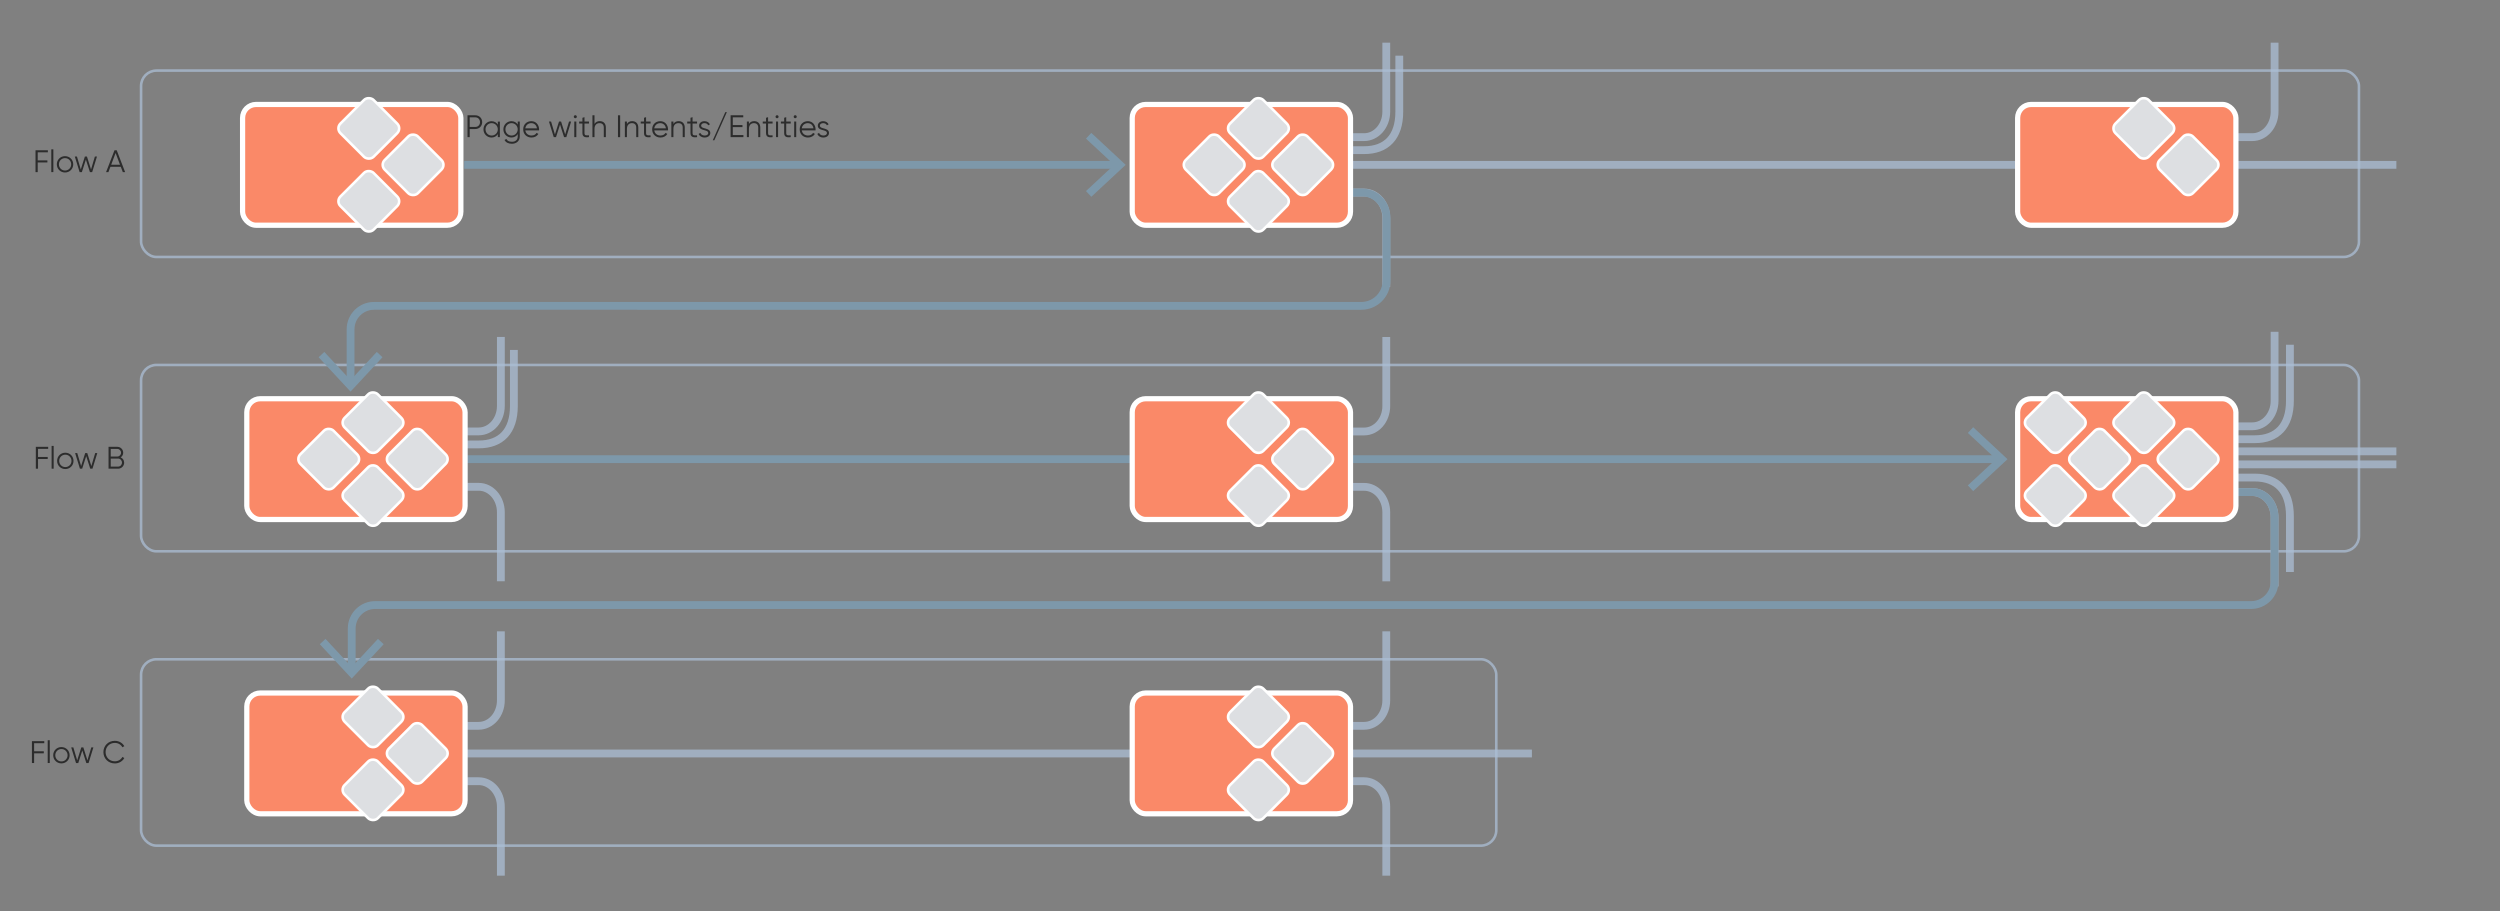 <?xml version="1.0" encoding="UTF-8"?> <svg xmlns="http://www.w3.org/2000/svg" id="Layer_1" viewBox="0 0 960 350"><rect x="0" y="0" width="960" height="350" fill="#808080" stroke="none"/><g><path d="M532.33,16.38v26.52c0,5.39-3.81,9.76-8.51,9.76h-18.2" fill="none" opacity=".75" stroke="#aabdd4" stroke-miterlimit="10" stroke-width="3"></path><path d="M505.62,73.93h18.2c4.7,0,8.51,4.37,8.51,9.76v26.52" fill="none" opacity=".75" stroke="#aabdd4" stroke-miterlimit="10" stroke-width="3"></path><path d="M537.33,21.38v21.52c0,9.76-5,14.76-13.51,14.76h-19.2" fill="none" opacity=".75" stroke="#aabdd4" stroke-miterlimit="10" stroke-width="3"></path></g><path d="M873.44,16.38v26.52c0,5.39-3.81,9.76-8.51,9.76h-18.2" fill="none" opacity=".75" stroke="#aabdd4" stroke-miterlimit="10" stroke-width="3"></path><line x1="476.68" y1="63.3" x2="920.21" y2="63.3" fill="none" opacity=".75" stroke="#aabdd4" stroke-miterlimit="10" stroke-width="3"></line><rect x="54.17" y="27.11" width="851.67" height="71.57" rx="5.9" ry="5.9" fill="none" opacity=".75" stroke="#aabdd4" stroke-miterlimit="10"></rect><g><path d="M873.44,127.41v26.52c0,5.39-3.81,9.76-8.51,9.76h-18.2" fill="none" opacity=".75" stroke="#aabdd4" stroke-miterlimit="10" stroke-width="3"></path><path d="M873.44,225.23v-26.52c0-5.39-3.81-9.76-8.51-9.76h-18.2" fill="none" opacity=".75" stroke="#aabdd4" stroke-miterlimit="10" stroke-width="3"></path><path d="M879.33,132.38v21.52c0,9.76-5,14.76-13.51,14.76h-19.2" fill="none" opacity=".75" stroke="#aabdd4" stroke-miterlimit="10" stroke-width="3"></path><path d="M879.33,219.66v-21.52c0-9.76-5-14.76-13.51-14.76h-19.2" fill="none" opacity=".75" stroke="#aabdd4" stroke-miterlimit="10" stroke-width="3"></path></g><line x1="844.33" y1="173.32" x2="920.21" y2="173.32" fill="none" opacity=".75" stroke="#aabdd4" stroke-miterlimit="10" stroke-width="3"></line><rect x="54.17" y="140.14" width="851.67" height="71.57" rx="5.9" ry="5.9" fill="none" opacity=".75" stroke="#aabdd4" stroke-miterlimit="10"></rect><g><g><path d="M192.33,242.43v26.52c0,5.39-3.81,9.76-8.51,9.76h-18.2" fill="none" opacity=".75" stroke="#aabdd4" stroke-miterlimit="10" stroke-width="3"></path><path d="M192.33,336.26v-26.52c0-5.39-3.81-9.76-8.51-9.76h-18.2" fill="none" opacity=".75" stroke="#aabdd4" stroke-miterlimit="10" stroke-width="3"></path></g><line x1="176.98" y1="289.34" x2="588.25" y2="289.34" fill="none" opacity=".75" stroke="#aabdd4" stroke-miterlimit="10" stroke-width="3"></line><rect x="54.17" y="253.16" width="520.4" height="71.57" rx="5.9" ry="5.9" fill="none" opacity=".75" stroke="#aabdd4" stroke-miterlimit="10"></rect><g><path d="M532.33,242.43v26.52c0,5.39-3.81,9.76-8.51,9.76h-18.2" fill="none" opacity=".75" stroke="#aabdd4" stroke-miterlimit="10" stroke-width="3"></path><path d="M532.33,336.26v-26.52c0-5.39-3.81-9.76-8.51-9.76h-18.2" fill="none" opacity=".75" stroke="#aabdd4" stroke-miterlimit="10" stroke-width="3"></path></g></g><g><path d="M14.48,58.5v3.09h3.72v.79h-3.72v3.72h-.84v-8.4h4.74v.79h-3.9Z" fill="#2c2c2c"></path><path d="M19.7,57.34h.79v8.75h-.79v-8.75Z" fill="#2c2c2c"></path><path d="M21.82,63.1c0-1.78,1.4-3.14,3.15-3.14s3.15,1.37,3.15,3.14-1.4,3.14-3.15,3.14-3.15-1.37-3.15-3.14Zm5.52,0c0-1.33-1.03-2.38-2.36-2.38s-2.36,1.04-2.36,2.38,1.03,2.38,2.36,2.38,2.36-1.04,2.36-2.38Z" fill="#2c2c2c"></path><path d="M37.24,60.1l-1.85,6h-.86l-1.55-4.83-1.55,4.83h-.86l-1.85-6h.82l1.48,4.98,1.57-4.98h.79l1.57,4.98,1.48-4.98h.82Z" fill="#2c2c2c"></path><path d="M46.38,64.04h-3.98l-.78,2.06h-.89l3.23-8.4h.86l3.23,8.4h-.89l-.78-2.06Zm-.3-.79l-1.69-4.5-1.69,4.5h3.38Z" fill="#2c2c2c"></path></g><g><path d="M14.6,172.38v3.09h3.72v.79h-3.72v3.72h-.84v-8.4h4.74v.79h-3.9Z" fill="#2c2c2c"></path><path d="M19.82,171.23h.79v8.75h-.79v-8.75Z" fill="#2c2c2c"></path><path d="M21.93,176.98c0-1.78,1.4-3.14,3.15-3.14s3.15,1.37,3.15,3.14-1.4,3.14-3.15,3.14-3.15-1.37-3.15-3.14Zm5.52,0c0-1.33-1.03-2.38-2.36-2.38s-2.36,1.04-2.36,2.38,1.03,2.38,2.36,2.38,2.36-1.04,2.36-2.38Z" fill="#2c2c2c"></path><path d="M37.36,173.98l-1.85,6h-.86l-1.55-4.83-1.55,4.83h-.86l-1.85-6h.82l1.48,4.98,1.57-4.98h.79l1.57,4.98,1.48-4.98h.82Z" fill="#2c2c2c"></path><path d="M47.68,177.64c0,1.3-1.04,2.34-2.34,2.34h-3.66v-8.4h3.38c1.25,0,2.25,1.02,2.25,2.25,0,.78-.38,1.42-.98,1.79,.79,.34,1.34,1.08,1.34,2.01Zm-5.16-5.26v2.93h2.54c.78,0,1.42-.65,1.42-1.46s-.64-1.46-1.42-1.46h-2.54Zm4.32,5.26c0-.85-.67-1.55-1.5-1.55h-2.82v3.09h2.82c.83,0,1.5-.68,1.5-1.55Z" fill="#2c2c2c"></path></g><g><path d="M13.1,285.4v3.09h3.72v.79h-3.72v3.72h-.84v-8.4h4.74v.79h-3.9Z" fill="#2c2c2c"></path><path d="M18.32,284.25h.79v8.75h-.79v-8.75Z" fill="#2c2c2c"></path><path d="M20.43,290.01c0-1.78,1.4-3.14,3.15-3.14s3.15,1.37,3.15,3.14-1.4,3.14-3.15,3.14-3.15-1.37-3.15-3.14Zm5.52,0c0-1.33-1.03-2.38-2.36-2.38s-2.36,1.04-2.36,2.38,1.03,2.38,2.36,2.38,2.36-1.04,2.36-2.38Z" fill="#2c2c2c"></path><path d="M35.86,287.01l-1.85,6h-.86l-1.55-4.83-1.55,4.83h-.86l-1.85-6h.82l1.48,4.98,1.57-4.98h.79l1.57,4.98,1.48-4.98h.82Z" fill="#2c2c2c"></path><path d="M39.71,288.81c0-2.4,1.82-4.34,4.4-4.34,1.56,0,2.94,.82,3.63,2.06l-.74,.43c-.52-1.01-1.63-1.68-2.89-1.68-2.12,0-3.56,1.57-3.56,3.53s1.44,3.53,3.56,3.53c1.26,0,2.37-.67,2.89-1.68l.74,.42c-.68,1.25-2.06,2.08-3.63,2.08-2.58,0-4.4-1.94-4.4-4.34Z" fill="#2c2c2c"></path></g><g><path d="M185.16,46.91c0,1.5-1.13,2.64-2.64,2.64h-2.16v3.12h-.84v-8.4h3c1.51,0,2.64,1.13,2.64,2.64Zm-.84,0c0-1.08-.76-1.85-1.8-1.85h-2.16v3.69h2.16c1.04,0,1.8-.78,1.8-1.85Z" fill="#2c2c2c"></path><path d="M191.95,46.67v6h-.79v-1.17c-.5,.8-1.35,1.32-2.42,1.32-1.69,0-3.09-1.37-3.09-3.14s1.4-3.14,3.09-3.14c1.07,0,1.92,.52,2.42,1.32v-1.17h.79Zm-.79,3c0-1.33-1.03-2.38-2.36-2.38s-2.36,1.04-2.36,2.38,1.03,2.38,2.36,2.38,2.36-1.04,2.36-2.38Z" fill="#2c2c2c"></path><path d="M199.59,46.67v5.76c0,1.82-1.46,2.78-3.01,2.78-1.38,0-2.37-.53-2.84-1.46l.7-.4c.3,.61,.85,1.09,2.15,1.09,1.39,0,2.22-.79,2.22-2.01v-.94c-.5,.8-1.35,1.32-2.42,1.32-1.69,0-3.09-1.37-3.09-3.14s1.4-3.14,3.09-3.14c1.07,0,1.92,.52,2.42,1.32v-1.17h.79Zm-.79,3c0-1.33-1.03-2.38-2.36-2.38s-2.36,1.04-2.36,2.38,1.03,2.38,2.36,2.38,2.36-1.04,2.36-2.38Z" fill="#2c2c2c"></path><path d="M207.01,49.69c0,.12-.01,.25-.02,.37h-5.27c.17,1.22,1.12,1.98,2.39,1.98,.95,0,1.61-.44,1.93-1.02l.7,.41c-.5,.82-1.43,1.38-2.64,1.38-1.9,0-3.19-1.33-3.19-3.14s1.27-3.14,3.13-3.14,2.97,1.52,2.97,3.17Zm-5.29-.4h4.47c-.17-1.32-1.13-2-2.16-2-1.26,0-2.16,.83-2.31,2Z" fill="#2c2c2c"></path><path d="M219.31,46.67l-1.85,6h-.86l-1.55-4.83-1.55,4.83h-.86l-1.85-6h.82l1.48,4.98,1.57-4.98h.79l1.57,4.98,1.48-4.98h.82Z" fill="#2c2c2c"></path><path d="M220.34,44.82c0-.31,.25-.58,.58-.58s.58,.26,.58,.58-.25,.58-.58,.58-.58-.26-.58-.58Zm.18,1.85h.79v6h-.79v-6Z" fill="#2c2c2c"></path><path d="M224.44,47.43v3.63c0,1.03,.56,.95,1.73,.9v.7c-1.62,.24-2.52-.16-2.52-1.59v-3.63h-1.26v-.77h1.26v-1.44l.79-.24v1.68h1.73v.77h-1.73Z" fill="#2c2c2c"></path><path d="M232.65,48.98v3.68h-.79v-3.68c0-1.07-.59-1.69-1.63-1.69s-1.94,.62-1.94,2.23v3.14h-.79v-8.4h.79v3.33c.47-.76,1.16-1.08,2.01-1.08,1.46,0,2.35,.96,2.35,2.46Z" fill="#2c2c2c"></path><path d="M238.14,44.27v8.4h-.84v-8.4h.84Z" fill="#2c2c2c"></path><path d="M245.1,48.98v3.68h-.79v-3.68c0-1.07-.59-1.69-1.63-1.69s-1.94,.62-1.94,2.23v3.14h-.79v-6h.79v.94c.47-.76,1.16-1.08,2.01-1.08,1.46,0,2.35,.96,2.35,2.46Z" fill="#2c2c2c"></path><path d="M248.09,47.43v3.63c0,1.03,.56,.95,1.73,.9v.7c-1.62,.24-2.52-.16-2.52-1.59v-3.63h-1.26v-.77h1.26v-1.44l.79-.24v1.68h1.73v.77h-1.73Z" fill="#2c2c2c"></path><path d="M256.53,49.69c0,.12-.01,.25-.02,.37h-5.27c.17,1.22,1.12,1.98,2.39,1.98,.95,0,1.61-.44,1.93-1.02l.7,.41c-.5,.82-1.43,1.38-2.64,1.38-1.9,0-3.19-1.33-3.19-3.14s1.27-3.14,3.13-3.14,2.97,1.52,2.97,3.17Zm-5.29-.4h4.47c-.17-1.32-1.13-2-2.16-2-1.26,0-2.16,.83-2.31,2Z" fill="#2c2c2c"></path><path d="M262.95,48.98v3.68h-.79v-3.68c0-1.07-.59-1.69-1.63-1.69s-1.94,.62-1.94,2.23v3.14h-.79v-6h.79v.94c.47-.76,1.16-1.08,2.01-1.08,1.46,0,2.35,.96,2.35,2.46Z" fill="#2c2c2c"></path><path d="M265.94,47.43v3.63c0,1.03,.56,.95,1.73,.9v.7c-1.62,.24-2.52-.16-2.52-1.59v-3.63h-1.26v-.77h1.26v-1.44l.79-.24v1.68h1.73v.77h-1.73Z" fill="#2c2c2c"></path><path d="M272.75,51.08c0,1.02-.89,1.73-2.17,1.73-1.2,0-2.01-.61-2.31-1.38l.67-.4c.22,.61,.84,1.01,1.64,1.01,.71,0,1.38-.25,1.38-.96,0-1.49-3.5-.64-3.5-2.84,0-.96,.85-1.71,2.05-1.71,.98,0,1.75,.48,2.1,1.22l-.66,.38c-.25-.61-.86-.84-1.44-.84-.62,0-1.26,.3-1.26,.95,0,1.49,3.5,.64,3.5,2.84Z" fill="#2c2c2c"></path><path d="M273.71,53.86l4.8-10.79h.6l-4.8,10.79h-.6Z" fill="#2c2c2c"></path><path d="M285.47,51.87v.79h-4.92v-8.4h4.86v.79h-4.02v2.97h3.72v.79h-3.72v3.05h4.08Z" fill="#2c2c2c"></path><path d="M291.95,48.98v3.68h-.79v-3.68c0-1.07-.59-1.69-1.63-1.69s-1.94,.62-1.94,2.23v3.14h-.79v-6h.79v.94c.47-.76,1.16-1.08,2.01-1.08,1.46,0,2.35,.96,2.35,2.46Z" fill="#2c2c2c"></path><path d="M294.94,47.43v3.63c0,1.03,.56,.95,1.73,.9v.7c-1.62,.24-2.52-.16-2.52-1.59v-3.63h-1.26v-.77h1.26v-1.44l.79-.24v1.68h1.73v.77h-1.73Z" fill="#2c2c2c"></path><path d="M297.81,44.82c0-.31,.25-.58,.58-.58s.58,.26,.58,.58-.25,.58-.58,.58-.58-.26-.58-.58Zm.18,1.85h.79v6h-.79v-6Z" fill="#2c2c2c"></path><path d="M301.91,47.43v3.63c0,1.03,.56,.95,1.73,.9v.7c-1.62,.24-2.52-.16-2.52-1.59v-3.63h-1.26v-.77h1.26v-1.44l.79-.24v1.68h1.73v.77h-1.73Z" fill="#2c2c2c"></path><path d="M304.78,44.82c0-.31,.25-.58,.58-.58s.58,.26,.58,.58-.25,.58-.58,.58-.58-.26-.58-.58Zm.18,1.85h.79v6h-.79v-6Z" fill="#2c2c2c"></path><path d="M313.18,49.69c0,.12-.01,.25-.02,.37h-5.27c.17,1.22,1.12,1.98,2.39,1.98,.95,0,1.61-.44,1.93-1.02l.7,.41c-.5,.82-1.43,1.38-2.64,1.38-1.9,0-3.19-1.33-3.19-3.14s1.27-3.14,3.13-3.14,2.97,1.52,2.97,3.17Zm-5.29-.4h4.47c-.17-1.32-1.13-2-2.16-2-1.26,0-2.16,.83-2.31,2Z" fill="#2c2c2c"></path><path d="M318.33,51.08c0,1.02-.89,1.73-2.17,1.73-1.2,0-2.01-.61-2.31-1.38l.67-.4c.22,.61,.84,1.01,1.64,1.01,.71,0,1.38-.25,1.38-.96,0-1.49-3.5-.64-3.5-2.84,0-.96,.85-1.71,2.05-1.71,.98,0,1.75,.48,2.1,1.22l-.66,.38c-.25-.61-.86-.84-1.44-.84-.62,0-1.26,.3-1.26,.95,0,1.49,3.5,.64,3.5,2.84Z" fill="#2c2c2c"></path></g><g><path d="M532.33,129.41v26.52c0,5.39-3.81,9.76-8.51,9.76h-18.2" fill="none" opacity=".75" stroke="#aabdd4" stroke-miterlimit="10" stroke-width="3"></path><path d="M532.33,223.23v-26.52c0-5.39-3.81-9.76-8.51-9.76h-18.2" fill="none" opacity=".75" stroke="#aabdd4" stroke-miterlimit="10" stroke-width="3"></path></g><g><g><line x1="136.68" y1="176.32" x2="767.64" y2="176.32" fill="none" stroke="#7d98aa" stroke-miterlimit="10" stroke-width="3"></line><polygon points="757.7 188.59 755.65 186.39 766.49 176.32 755.65 166.25 757.7 164.05 770.89 176.32 757.7 188.59" fill="#7d98aa"></polygon></g><g><path d="M504.96,73.93h18.2c5.16,0,9.28,4.37,9.28,9.76v24.06c0,5.36-4.34,9.7-9.7,9.7H143.62c-4.97,0-9,4.03-9,9v20.68" fill="none" stroke="#7d98aa" stroke-miterlimit="10" stroke-width="3"></path><polygon points="122.35 137.18 124.54 135.14 134.61 145.97 144.69 135.14 146.88 137.18 134.61 150.38 122.35 137.18" fill="#7d98aa"></polygon></g><g><path d="M846.72,188.96h18.2c4.7,0,8.51,4.37,8.51,9.76v24.62c0,4.97-4.03,9-9,9H144.06c-4.97,0-9,4.03-9,9v15.98" fill="none" stroke="#7d98aa" stroke-miterlimit="10" stroke-width="3"></path><polygon points="122.8 247.38 124.99 245.33 135.06 256.16 145.13 245.33 147.33 247.38 135.06 260.57 122.8 247.38" fill="#7d98aa"></polygon></g><g><line x1="178.25" y1="63.3" x2="429" y2="63.3" fill="none" stroke="#7d98aa" stroke-miterlimit="10" stroke-width="3"></line><polygon points="419.06 75.57 417.02 73.37 427.85 63.3 417.02 53.23 419.06 51.03 432.26 63.3 419.06 75.57" fill="#7d98aa"></polygon></g></g><line x1="844.33" y1="178.32" x2="920.21" y2="178.32" fill="none" opacity=".75" stroke="#aabdd4" stroke-miterlimit="10" stroke-width="3"></line><g><path d="M192.33,129.38v26.52c0,5.39-3.81,9.76-8.51,9.76h-18.2" fill="none" opacity=".75" stroke="#aabdd4" stroke-miterlimit="10" stroke-width="3"></path><path d="M165.62,186.93h18.2c4.7,0,8.51,4.37,8.51,9.76v26.52" fill="none" opacity=".75" stroke="#aabdd4" stroke-miterlimit="10" stroke-width="3"></path><path d="M197.33,134.38v21.52c0,9.76-5,14.76-13.51,14.76h-19.2" fill="none" opacity=".75" stroke="#aabdd4" stroke-miterlimit="10" stroke-width="3"></path></g><g><rect x="93.15" y="40.11" width="83.82" height="46.38" rx="5.19" ry="5.19" fill="#fa8968" stroke="#fff" stroke-miterlimit="10" stroke-width="2"></rect><g><rect x="132.61" y="40.29" width="18.02" height="18.02" rx="2.6" ry="2.6" transform="translate(6.62 114.58) rotate(-45)" fill="#dddfe2" stroke="#fff" stroke-miterlimit="10"></rect><rect x="132.61" y="68.29" width="18.02" height="18.02" rx="2.6" ry="2.6" transform="translate(-13.18 122.78) rotate(-45)" fill="#dddfe2" stroke="#fff" stroke-miterlimit="10"></rect><rect x="149.61" y="54.29" width="18.02" height="18.02" rx="2.6" ry="2.6" transform="translate(1.7 130.7) rotate(-45)" fill="#dddfe2" stroke="#fff" stroke-miterlimit="10"></rect></g></g><g><rect x="434.77" y="40.11" width="83.82" height="46.38" rx="5.19" ry="5.19" fill="#fa8968" stroke="#fff" stroke-miterlimit="10" stroke-width="2"></rect><g><rect x="474.22" y="40.29" width="18.02" height="18.02" rx="2.6" ry="2.6" transform="translate(106.68 356.13) rotate(-45)" fill="#dddfe2" stroke="#fff" stroke-miterlimit="10"></rect><rect x="474.22" y="68.29" width="18.02" height="18.02" rx="2.6" ry="2.6" transform="translate(86.88 364.34) rotate(-45)" fill="#dddfe2" stroke="#fff" stroke-miterlimit="10"></rect><rect x="491.22" y="54.29" width="18.02" height="18.02" rx="2.6" ry="2.6" transform="translate(101.76 372.26) rotate(-45)" fill="#dddfe2" stroke="#fff" stroke-miterlimit="10"></rect><rect x="457.22" y="54.29" width="18.02" height="18.02" rx="2.6" ry="2.6" transform="translate(91.8 348.21) rotate(-45)" fill="#dddfe2" stroke="#fff" stroke-miterlimit="10"></rect></g></g><g><rect x="774.77" y="40.11" width="83.82" height="46.38" rx="5.19" ry="5.19" fill="#fa8968" stroke="#fff" stroke-miterlimit="10" stroke-width="2"></rect><g><rect x="814.22" y="40.29" width="18.02" height="18.02" rx="2.6" ry="2.6" transform="translate(206.26 596.55) rotate(-45)" fill="#dddfe2" stroke="#fff" stroke-miterlimit="10"></rect><rect x="831.22" y="54.29" width="18.02" height="18.02" rx="2.6" ry="2.6" transform="translate(201.34 612.67) rotate(-45)" fill="#dddfe2" stroke="#fff" stroke-miterlimit="10"></rect></g></g><g><rect x="434.77" y="153.11" width="83.82" height="46.38" rx="5.19" ry="5.19" fill="#fa8968" stroke="#fff" stroke-miterlimit="10" stroke-width="2"></rect><g><rect x="474.22" y="153.29" width="18.02" height="18.02" rx="2.6" ry="2.6" transform="translate(26.77 389.23) rotate(-45)" fill="#dddfe2" stroke="#fff" stroke-miterlimit="10"></rect><rect x="474.22" y="181.29" width="18.02" height="18.02" rx="2.6" ry="2.6" transform="translate(6.97 397.43) rotate(-45)" fill="#dddfe2" stroke="#fff" stroke-miterlimit="10"></rect><rect x="491.22" y="167.29" width="18.02" height="18.02" rx="2.6" ry="2.6" transform="translate(21.85 405.35) rotate(-45)" fill="#dddfe2" stroke="#fff" stroke-miterlimit="10"></rect></g></g><g><rect x="774.77" y="153.11" width="83.82" height="46.38" rx="5.19" ry="5.19" fill="#fa8968" stroke="#fff" stroke-miterlimit="10" stroke-width="2"></rect><g><rect x="814.22" y="153.29" width="18.02" height="18.02" rx="2.6" ry="2.6" transform="translate(126.36 629.65) rotate(-45)" fill="#dddfe2" stroke="#fff" stroke-miterlimit="10"></rect><rect x="814.22" y="181.29" width="18.02" height="18.02" rx="2.6" ry="2.6" transform="translate(106.56 637.85) rotate(-45)" fill="#dddfe2" stroke="#fff" stroke-miterlimit="10"></rect><rect x="831.22" y="167.29" width="18.02" height="18.02" rx="2.6" ry="2.6" transform="translate(121.44 645.77) rotate(-45)" fill="#dddfe2" stroke="#fff" stroke-miterlimit="10"></rect><rect x="797.22" y="167.29" width="18.02" height="18.02" rx="2.6" ry="2.6" transform="translate(111.48 621.73) rotate(-45)" fill="#dddfe2" stroke="#fff" stroke-miterlimit="10"></rect><rect x="780.22" y="153.29" width="18.02" height="18.02" rx="2.6" ry="2.6" transform="translate(116.4 605.61) rotate(-45)" fill="#dddfe2" stroke="#fff" stroke-miterlimit="10"></rect><rect x="780.22" y="181.29" width="18.02" height="18.02" rx="2.6" ry="2.6" transform="translate(96.6 613.81) rotate(-45)" fill="#dddfe2" stroke="#fff" stroke-miterlimit="10"></rect></g></g><g><rect x="94.77" y="153.11" width="83.82" height="46.38" rx="5.19" ry="5.19" fill="#fa8968" stroke="#fff" stroke-miterlimit="10" stroke-width="2"></rect><g><rect x="134.22" y="153.29" width="18.02" height="18.02" rx="2.6" ry="2.6" transform="translate(-72.81 148.82) rotate(-45)" fill="#dddfe2" stroke="#fff" stroke-miterlimit="10"></rect><rect x="134.22" y="181.29" width="18.02" height="18.02" rx="2.6" ry="2.6" transform="translate(-92.61 157.02) rotate(-45)" fill="#dddfe2" stroke="#fff" stroke-miterlimit="10"></rect><rect x="151.22" y="167.29" width="18.02" height="18.02" rx="2.6" ry="2.6" transform="translate(-77.73 164.94) rotate(-45)" fill="#dddfe2" stroke="#fff" stroke-miterlimit="10"></rect><rect x="117.22" y="167.29" width="18.02" height="18.02" rx="2.6" ry="2.6" transform="translate(-87.69 140.89) rotate(-45)" fill="#dddfe2" stroke="#fff" stroke-miterlimit="10"></rect></g></g><g><rect x="434.77" y="266.11" width="83.82" height="46.38" rx="5.19" ry="5.19" fill="#fa8968" stroke="#fff" stroke-miterlimit="10" stroke-width="2"></rect><g><rect x="474.22" y="266.29" width="18.02" height="18.02" rx="2.6" ry="2.6" transform="translate(-53.13 422.33) rotate(-45)" fill="#dddfe2" stroke="#fff" stroke-miterlimit="10"></rect><rect x="474.22" y="294.29" width="18.02" height="18.02" rx="2.6" ry="2.6" transform="translate(-72.93 430.53) rotate(-45)" fill="#dddfe2" stroke="#fff" stroke-miterlimit="10"></rect><rect x="491.22" y="280.29" width="18.02" height="18.02" rx="2.6" ry="2.6" transform="translate(-58.05 438.45) rotate(-45)" fill="#dddfe2" stroke="#fff" stroke-miterlimit="10"></rect></g></g><g><rect x="94.77" y="266.11" width="83.82" height="46.38" rx="5.19" ry="5.19" fill="#fa8968" stroke="#fff" stroke-miterlimit="10" stroke-width="2"></rect><g><rect x="134.22" y="266.29" width="18.02" height="18.02" rx="2.6" ry="2.6" transform="translate(-152.71 181.91) rotate(-45)" fill="#dddfe2" stroke="#fff" stroke-miterlimit="10"></rect><rect x="134.22" y="294.29" width="18.02" height="18.02" rx="2.6" ry="2.6" transform="translate(-172.51 190.11) rotate(-45)" fill="#dddfe2" stroke="#fff" stroke-miterlimit="10"></rect><rect x="151.22" y="280.29" width="18.02" height="18.02" rx="2.6" ry="2.6" transform="translate(-157.63 198.03) rotate(-45)" fill="#dddfe2" stroke="#fff" stroke-miterlimit="10"></rect></g></g></svg> 